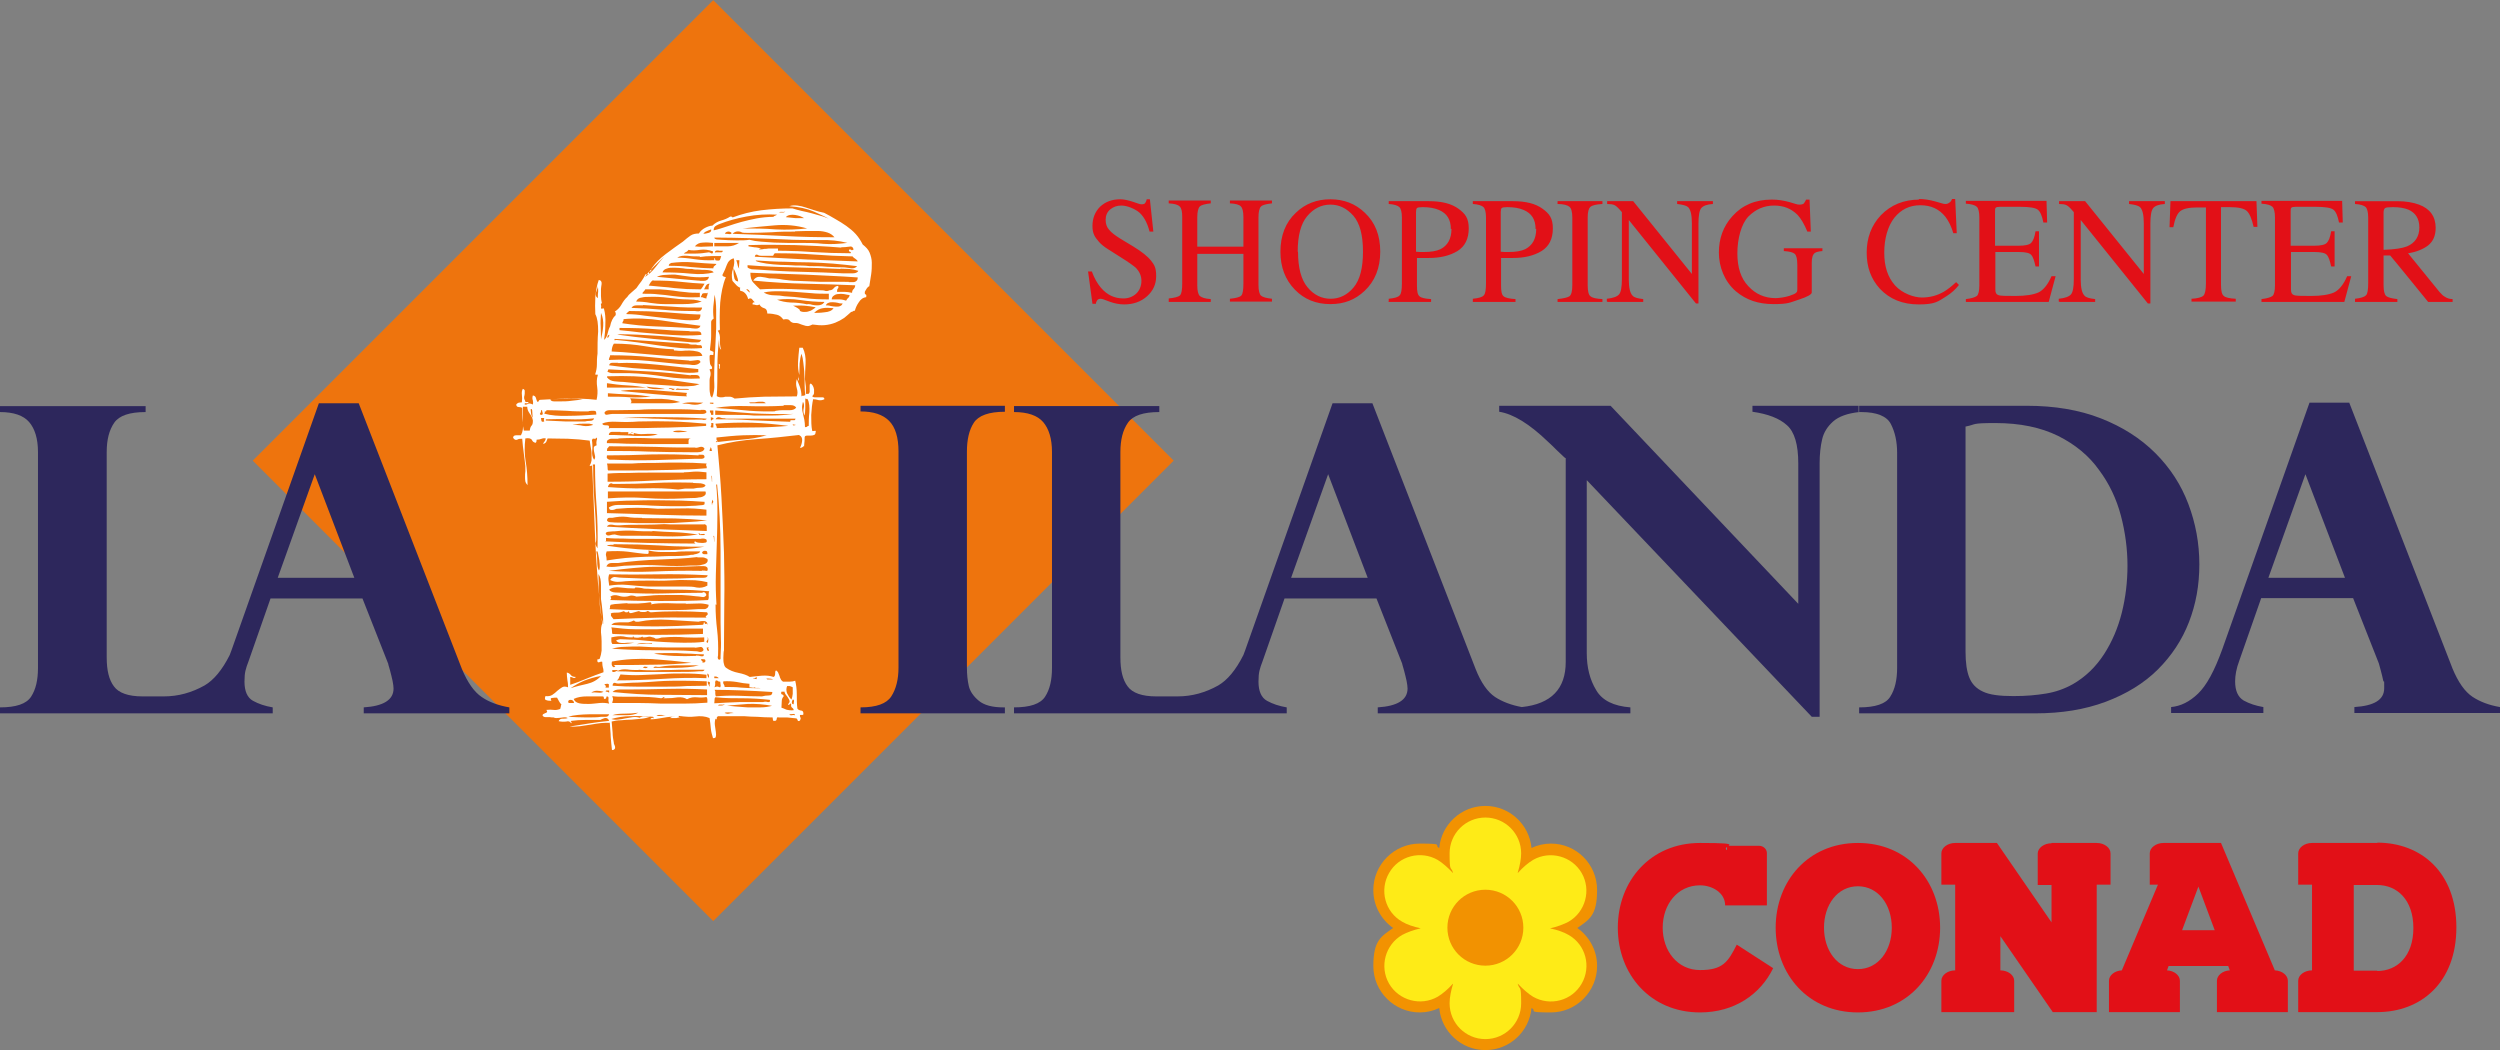 <?xml version="1.0" encoding="UTF-8"?>
<svg xmlns="http://www.w3.org/2000/svg" version="1.1" viewBox="0 0 796.6 334.6">
  <rect x="0" y="0" width="796.6" height="334.6" fill="#808080" stroke="none"/>
  <defs>
    <style>
      .cls-1 {
        fill: #ee740d;
      }

      .cls-2 {
        fill: #f29201;
      }

      .cls-3 {
        fill: #fff;
      }

      .cls-4 {
        fill: none;
      }

      .cls-5 {
        fill: #e21017;
      }

      .cls-6 {
        fill: #2d275c;
      }

      .cls-7 {
        fill: #feeb17;
      }
    </style>
  </defs>
  <!-- Generator: Adobe Illustrator 28.6.0, SVG Export Plug-In . SVG Version: 1.2.0 Build 709)  -->
  <g>
    <g id="Livello_1">
      <path class="cls-5" d="M750.4,96.2h13.5v-.9c-1.8-.2-3-.5-3.6-1-.5-.5-.8-1.6-.8-3.4v-9.5h2.1c0-.1,12.1,14.8,12.1,14.8h7.8v-.9c-1,0-1.8-.3-2.4-.7-.6-.3-1.2-.9-1.8-1.6l-10-12.3c2.7-.4,4.8-1.3,6.4-2.5,1.6-1.3,2.4-3.1,2.4-5.6,0-3.6-1.8-6.1-5.3-7.4-1.9-.7-4.2-1.1-7-1.1h-13.4v.9c1.8.1,2.9.5,3.4,1s.8,1.6.8,3.3v21c0,2-.2,3.3-.7,3.8s-1.6.9-3.5,1.1v.9h0ZM759.5,79.6v-11.9c0-.7.2-1.2.5-1.4s1.1-.3,2.5-.3c2,0,3.7.3,4.9.8,2.3,1,3.5,2.9,3.5,5.7s-1.3,4.9-3.9,6c-1.5.6-4,1-7.5,1.1M720.8,96.2h26.2l2.2-8.2h-1.3c-1.2,2.8-2.7,4.5-4.2,5.2-1.6.7-4,1.1-7.3,1.1s-4.9,0-5.5-.3c-.6-.2-.9-.7-.9-1.7v-12h7.5c2,0,3.4.3,3.9.9.6.6,1,1.9,1.4,3.7h1.1v-11.2h-1.1c-.3,1.9-.8,3.1-1.4,3.7-.6.6-1.9.9-4,.9h-7.5v-10.8c0-.6,0-1.1.2-1.3s.6-.3,1.3-.3h6.6c2.8,0,4.7.3,5.5.9.8.6,1.4,2,1.8,4.1h1.2l-.2-6.9h-25.7v.9c1.8.1,3,.5,3.5,1s.8,1.7.8,3.4v21.6c0,1.8-.3,3-.8,3.4s-1.7.8-3.5,1v.9h.2ZM691.3,72.4h1.2c.5-2.6,1.2-4.3,2.2-5.1s2.8-1.2,5.5-1.2h2.7v24.2c0,2.1-.3,3.4-.8,3.9s-1.8.9-3.8,1v.9h14.1v-.9c-2-.1-3.3-.4-3.8-.9-.6-.4-.9-1.6-.9-3.5v-24.8h2.7c2.8,0,4.6.4,5.5,1.2s1.6,2.5,2.2,5.1h1.2l-.3-8.2h-27.4l-.3,8.2h0ZM656.2,96.2h11.4v-.9c-1.8-.2-2.9-.5-3.4-1.1-.8-.8-1.2-2.5-1.2-5.2v-18.9l21.4,26.6h.8v-25.5c0-2.5.3-4.2.9-4.9.6-.7,1.8-1.2,3.7-1.3v-.9h-11.4v.9c1.8.2,2.9.5,3.5,1,.8.8,1.2,2.5,1.2,5.2v16.1l-18.7-23.2h-8.3v.9c1,0,1.7.1,2.2.3s1.1.7,1.8,1.5l.7.8v21.3c0,2.6-.3,4.2-.9,4.9-.6.7-1.9,1.2-3.9,1.4v.9h.2ZM626.6,96.2h26.2l2.2-8.2h-1.3c-1.2,2.8-2.7,4.5-4.2,5.2-1.6.7-4,1.1-7.3,1.1s-4.9,0-5.5-.3c-.6-.2-.9-.7-.9-1.7v-12h7.5c2.1,0,3.4.3,3.9.9.6.6,1,1.9,1.4,3.7h1.1v-11.2h-1.1c-.3,1.9-.8,3.1-1.4,3.7-.6.6-1.9.9-4,.9h-7.5v-10.8c0-.6,0-1.1.2-1.3s.6-.3,1.3-.3h6.6c2.8,0,4.7.3,5.5.9.8.6,1.4,2,1.8,4.1h1.2l-.2-6.9h-25.7v.9c1.8.1,3,.5,3.5,1s.8,1.7.8,3.4v21.6c0,1.8-.3,3-.8,3.4s-1.7.8-3.5,1v.9h.2ZM611.6,63.6c-5,0-9.1,1.7-12.3,5-3,3.2-4.5,7.2-4.5,11.9s1.4,8.4,4.2,11.5c3.1,3.3,7.2,5,12.4,5s6.1-.9,8.8-2.6c1.6-1,2.9-2.2,4-3.6l-.9-.9c-1.5,1.4-2.8,2.4-4,3.1-2.1,1.2-4.4,1.8-6.9,1.8s-6.3-1.3-8.6-3.9c-2.3-2.6-3.4-6-3.4-10.4s1.1-8.4,3.2-11.1c2.2-2.7,4.9-4,8.3-4s6,1.2,8,3.7c1,1.3,1.9,3.1,2.5,5.2h1.1l-.5-10.9h-1c-.2.5-.4.9-.9,1.2-.4.3-.8.4-1.3.4s-1.3-.3-3.1-.8-3.6-.8-5.4-.8M564.5,63.6c-5.2,0-9.4,1.8-12.5,5.3-2.9,3.2-4.3,7.1-4.3,11.6s1.8,9.2,5.4,12.3c3.3,2.8,7.2,4.1,12,4.1s5.2-.5,8-1.4,4.2-1.7,4.2-2.3v-9.5c0-1.6.3-2.6,1-3.1.4-.3,1.2-.5,2.4-.6v-.9h-12.3v.9c1.8.1,2.9.4,3.5.9.5.5.8,1.6.8,3.5v7.7c0,.5,0,.9-.4,1.2-.3.3-1,.6-2.2,1-.7.2-1.5.4-2.2.5-.8.1-1.5.2-2.1.2-3.5,0-6.4-1.3-8.7-3.8-2.4-2.5-3.5-6-3.5-10.5s1.2-9.3,3.5-11.7c2.4-2.4,5.1-3.5,8.2-3.5s5.5,1,7.5,3c1.1,1.2,2.1,2.9,3.1,5.3h1.1l-.4-10.2h-1.1c-.2.5-.5.9-.7,1.2-.3.3-.8.4-1.5.4s-1.3-.3-3.1-.8-3.7-.8-5.5-.8M512.2,96.2h11.4v-.9c-1.8-.2-2.9-.5-3.4-1.1-.8-.8-1.2-2.5-1.2-5.2v-18.9l21.4,26.6h.8v-25.5c0-2.5.3-4.2.9-4.9.6-.7,1.8-1.2,3.7-1.3v-.9h-11.4v.9c1.8.2,2.9.5,3.5,1,.8.8,1.2,2.5,1.2,5.2v16.1l-18.7-23.2h-8.3v.9c1,0,1.7.1,2.2.3s1.1.7,1.8,1.5l.7.8v21.3c0,2.6-.3,4.2-.9,4.9-.6.7-1.9,1.2-3.9,1.4v.9h.2ZM496.3,96.2h14.3v-.9c-2-.1-3.3-.4-3.8-.9-.6-.4-.9-1.6-.9-3.5v-21.6c0-1.8.3-2.9.9-3.4.6-.5,1.9-.8,3.8-.9v-.9h-14.3v.9c2,0,3.2.4,3.8.9s.9,1.7.9,3.4v21.6c0,1.9-.3,3-.9,3.5-.6.4-1.9.7-3.8.9v.9ZM469.3,96.2h13.6v-.9c-1.9-.1-3.2-.4-3.8-.9-.6-.5-.8-1.6-.8-3.4v-8.8h3.8c3.6,0,6.6-.7,9.1-2.2,2.4-1.5,3.6-3.9,3.6-7.2s-1.1-4.7-3.3-6.3-5.3-2.4-9.4-2.4h-12.8v.9c1.7.1,2.9.5,3.4,1s.8,1.6.8,3.3v21c0,2-.2,3.3-.7,3.8-.5.6-1.6.9-3.5,1.1v.9h0ZM489.5,72.9c0,3.2-1.2,5.3-3.5,6.5-1.3.6-3,.9-5.3.9s-.5,0-.8,0-.8,0-1.7-.1v-12.6c0-.7.1-1.1.3-1.3.2-.2.8-.3,1.8-.3,2.1,0,3.8.3,5.2.9,2.6,1.1,3.8,3.1,3.8,6.1M442.4,96.2h13.6v-.9c-1.9-.1-3.2-.4-3.7-.9-.6-.5-.8-1.6-.8-3.4v-8.8h3.8c3.6,0,6.6-.7,9.1-2.2,2.4-1.5,3.6-3.9,3.6-7.2s-1.1-4.7-3.3-6.3c-2.2-1.6-5.3-2.4-9.4-2.4h-12.8v.9c1.7.1,2.9.5,3.4,1s.8,1.6.8,3.3v21c0,2-.2,3.3-.7,3.8-.5.6-1.6.9-3.5,1.1v.9h-.1ZM462.5,72.9c0,3.2-1.2,5.3-3.5,6.5-1.3.6-3,.9-5.3.9s-.5,0-.8,0-.8,0-1.7-.1v-12.6c0-.7.1-1.1.3-1.3.2-.2.8-.3,1.8-.3,2.1,0,3.8.3,5.2.9,2.6,1.1,3.8,3.1,3.8,6.1M408,80.2c0,4.9,1.5,8.9,4.6,12.1,3,3.1,6.8,4.6,11.3,4.6s7.9-1.4,10.9-4.2c3.3-3.1,5-7.3,5-12.5s-1.6-9.3-4.9-12.4c-3-2.9-6.7-4.3-11-4.3s-8,1.4-11,4.3c-3.3,3.1-4.9,7.3-4.9,12.4M413.5,80.2c0-5.1,1-8.9,3-11.3,2-2.4,4.5-3.7,7.4-3.7s5.2,1.2,7.3,3.5c2.1,2.4,3.1,6.2,3.1,11.5s-1,9-3,11.4-4.5,3.6-7.3,3.6-5.4-1.2-7.4-3.7c-2-2.4-3-6.2-3-11.3M372.4,96.2h13.4v-.9c-1.8-.1-2.9-.5-3.5-1-.5-.5-.8-1.6-.8-3.4v-10h14.7v9.4c0,2.1-.2,3.4-.7,3.9s-1.7.8-3.6,1v.9h13.4v-.9c-1.8-.2-2.9-.5-3.5-1-.5-.5-.8-1.6-.8-3.4v-21.6c0-1.7.3-2.9.8-3.4s1.7-.8,3.5-1v-.9h-13.4v.9c1.8.1,3,.4,3.5,1,.5.5.8,1.6.8,3.4v9.4h-14.7v-9.4c0-1.7.3-2.9.8-3.4s1.7-.8,3.5-1v-.9h-13.4v.9c1.8.1,2.9.4,3.5,1s.8,1.6.8,3.4v21c0,2.1-.2,3.4-.7,3.9s-1.7.8-3.6,1v1.1ZM346.7,86.5l1.4,10.3h1.1c0-.4.2-.8.4-1.1.2-.3.6-.5,1.1-.5s1.2.3,2.8.9c1.6.6,3.2.9,4.7.9,3,0,5.4-.9,7.3-2.6,1.9-1.7,2.9-3.8,2.9-6.4s-.5-3.5-1.6-4.9-3-2.9-5.6-4.5l-4.3-2.6c-1.6-1-2.8-1.9-3.5-2.8-.8-.9-1.1-1.9-1.1-3.2s.5-2.5,1.5-3.3,2.1-1.2,3.5-1.2,3.4.6,5.2,1.8c1.7,1.2,3,3.4,3.8,6.5h1.2l-1.1-10.3h-1c-.1.5-.3.9-.5,1.2s-.6.4-1.2.4-1.1-.3-2.7-.8-2.9-.8-4-.8c-2.7,0-4.8.8-6.5,2.4-1.6,1.6-2.4,3.7-2.4,6.1s.7,3.5,2.1,5.1c.7.8,1.7,1.6,3,2.4l4.1,2.6c2.4,1.5,3.9,2.6,4.7,3.3,1.1,1.2,1.7,2.5,1.7,4.1s-.6,3.1-1.7,4.1-2.5,1.5-4,1.5c-2.9,0-5.2-1.1-7.2-3.4-1.1-1.3-2.1-3-2.9-5.2h-1.2Z"/>
      <rect class="cls-1" x="123.5" y="43" width="207.5" height="207.5" transform="translate(-37.2 203.7) rotate(-45)"/>
      <rect class="cls-4" width="796.4" height="334"/>
      <path class="cls-6" d="M112.9,184.1h-24.4l11.8-33,12.6,33ZM162.3,227.3v-1.9c-3.5-.6-6.5-1.7-8.8-3.3-2.4-1.6-4.5-4.6-6.3-8.9l-32.9-84.7h-12.7l-27.8,78.6c-.2.6-.4,1.1-.6,1.6-2.4,4.8-5.1,8-8,9.7-4.1,2.3-8.4,3.5-13,3.5h-6.8c-4.5,0-7.6-1.1-9.1-3.2-1.6-2.1-2.3-5.2-2.3-9.2v-65.5c0-3.9.8-7,2.4-9.3s4.9-3.4,10-3.4v-1.9H0v1.9c4.4,0,7.5,1.1,9.3,3.2,1.8,2.1,2.8,5.3,2.8,9.5v68.8c0,3.9-.7,6.9-2.2,9.2-1.5,2.3-4.8,3.4-9.9,3.4v1.9h86.9v-1.9c-2.4-.4-4.5-1.1-6.3-2.1s-2.7-3.1-2.7-6.1.4-4.1,1.3-6.5l7-20h29.3l8.2,20.8c0,.3.3,1,.6,2.2s.6,2.3.8,3.3.3,1.9.3,2.4c0,3.6-3.2,5.6-9.5,6v1.9h46.4,0Z"/>
      <path class="cls-6" d="M274.2,131.1v-1.8h46v1.9c-5.1,0-8.4,1.2-9.9,3.5s-2.2,5.4-2.2,9.2v68.8c0,2.2.2,4.1.6,5.9.4,1.7,1.5,3.3,3.2,4.7s4.3,2.1,7.8,2.1h.5v1.9h-46v-1.9c5.1,0,8.3-1.2,9.8-3.5s2.3-5.4,2.3-9.2v-68.8c0-4.5-1-7.8-3-9.8s-5-3-9.1-3"/>
      <path class="cls-6" d="M435.8,184.1h-24.4l11.8-33,12.6,33ZM592.2,131.2v-1.9h-33.8v1.9c4.9.7,8.6,2.1,11,4.3,2.4,2.1,3.6,6.2,3.6,12.1v44.8l-59.8-63.1h-35.5v1.9c4.5.7,9.7,3.9,15.6,9.6.8.7,1.6,1.5,2.5,2.4s1.6,1.5,2,1.9.8.8,1.1.9v64.9c0,8.6-4.6,13.4-14,14.4-3.3-.6-6.2-1.7-8.5-3.2-2.4-1.6-4.5-4.6-6.2-8.9l-32.9-84.7h-12.7l-27.8,78.6c-.2.6-.4,1.1-.6,1.6-2.4,4.8-5.1,8-8,9.7-4.1,2.3-8.4,3.5-13,3.5h-6.8c-4.5,0-7.6-1.1-9.1-3.2-1.6-2.1-2.3-5.2-2.3-9.2v-65.5c0-3.9.8-7,2.4-9.3s4.9-3.4,10-3.4v-1.9h-46.3v1.9c4.4,0,7.5,1.1,9.3,3.2,1.8,2.1,2.8,5.3,2.8,9.5v68.8c0,3.9-.7,6.9-2.2,9.2-1.5,2.3-4.8,3.4-9.9,3.4v1.9h86.9v-1.9c-2.4-.4-4.5-1.1-6.3-2.1s-2.7-3.1-2.7-6.1.4-4.1,1.3-6.5l7-20h29.3l8.2,20.8c0,.3.3,1,.6,2.2.3,1.2.6,2.3.8,3.3.2,1,.3,1.9.3,2.4,0,3.6-3.2,5.6-9.5,6v1.9h80.5v-1.9c-5.3-.4-9-2.2-10.9-5.5-2-3.3-3-7.2-3-11.8v-55.1l71.7,75.4h2.5v-80.8c0-2.9.3-5.5.8-7.6.5-2.2,1.7-4.1,3.5-5.7,1.8-1.6,4.6-2.6,8.3-3"/>
      <rect class="cls-4" width="796.4" height="334"/>
      <path class="cls-6" d="M592.4,129.3h53.5c8.7,0,16.6,1.3,23.5,4s12.7,6.4,17.4,11.1,8.2,10.1,10.5,16.2,3.5,12.5,3.5,19.2-1.1,12.7-3.3,18.4c-2.2,5.7-5.5,10.7-9.9,15.1s-10,7.8-16.6,10.3c-6.7,2.5-14.1,3.7-22.5,3.7h-56.1v-1.9c5.1,0,8.5-1.1,9.9-3.4,1.5-2.3,2.2-5.4,2.2-9.2v-68.5c0-3.6-.7-6.7-2-9.2s-4.5-3.8-9.4-3.8h-.7v-1.9h0ZM626.3,135.9v71.8c0,3.5.4,6.2,1.2,8.2s2.2,3.5,4.4,4.5c2.1,1,5.3,1.4,9.6,1.4s7.3-.3,10.4-.8c3.1-.5,5.9-1.5,8.6-3,4-2.3,7.3-5.5,9.9-9.5,2.6-4,4.5-8.5,5.7-13.3s1.8-9.8,1.8-15-.7-10.6-2.1-15.9c-1.4-5.3-3.7-10.2-7-14.6-3.2-4.5-7.6-8.1-13-10.8-5.5-2.7-12.1-4.1-20-4.1s-5.9.4-9.4,1.1"/>
      <path class="cls-6" d="M748.6,128.4l32.9,84.7c1.8,4.3,3.9,7.3,6.3,8.9,2.4,1.6,5.3,2.7,8.8,3.3v1.9h-46.4v-1.9c6.3-.4,9.5-2.3,9.5-6s0-1.4-.3-2.4c-.2-1-.5-2.2-.8-3.3-.3-1.2-.5-1.9-.6-2.2l-8.2-20.8h-29.3l-7,20c-.9,2.4-1.3,4.6-1.3,6.5,0,3,.9,5,2.7,6.1,1.8,1,3.9,1.7,6.3,2.1v1.9h-29.4v-1.9c3.1-.3,5.9-1.7,8.6-4.3,2.7-2.6,5.2-7.2,7.7-14.1l27.8-78.6h12.7ZM722.8,184.1h24.4l-12.6-33-11.8,33h0Z"/>
      <path class="cls-3" d="M264.9,95.4h2.5c.9,0,1.6.2,2.2.4.2-.3.4-.7.7-.9.3-.3.4-.6.4-.9-.5,0-1.2-.2-1.8-.3-.7-.1-1.3-.1-1.8,0-.6,0-1,.2-1.4.5-.4.2-.7.7-.7,1.3M263,97.3c.5,0,1.1,0,1.7.2.6.1,1.1.2,1.7.2s1,0,1.3-.2c.4-.1.6-.4.8-.8-.5,0-1,0-1.5-.2-.5-.1-1.1-.2-1.6-.2s-1,0-1.4.2c-.4.1-.7.4-.9.9M259.4,99.7c.9,0,2,0,3.4-.2,1.3-.1,2.3-.5,2.8-1.3-1.3-.1-2.4-.2-3.4,0-.9.1-1.9.6-2.8,1.5M256.2,140.1c.1.2.2.5.1,1,0,.4-.1.8-.1,1.2-.3-.1-.4-.4-.3-.9.2-.5.3-.9.3-1.2M255.8,128.2c-.2.8-.3,1.5-.2,2.1,0,.6.2,1.2.3,1.7.1.6.3,1.2.4,1.8.1.7.2,1.4.2,2.3.3,0,.6,0,.7-.2.1-.1.3-.2.5-.2,0-1.2,0-2.7.2-4.3.1-1.6,0-3.1-.6-4.4,0,.2,0,.3-.2.2-.1-.1-.3-.2-.5-.2v3c0,1.1-.1,1.9-.3,2.4-.3-.8-.4-1.5-.2-2.3.2-.8.1-1.5-.2-2M254.3,121.3v-1.7c0,.3,0,.7.2,1,.1.3,0,.6-.2.7M253.6,135.4c-.8-.2-1.1-.2-1,0s.4.2,1,0M254.8,99c.4.3.9.4,1.4.4s1,0,1.5-.2c.5-.1.9-.3,1.3-.6.4-.2.7-.5.9-.7-1.1-.2-2.3-.4-3.6-.5-1.3-.1-2.5,0-3.6,0,.5.2,1,.5,1.5.8.4.3.7.5.7.7M252.9,224.3c0-.1,0-.4.1-.8,0-.4,0-.6-.4-.6-.2.3-.3.7-.3,1s.2.5.6.5M253.3,227.9c0-.3-.2-.5-.5-.4-.3,0-.8.1-1.3.1.2.3.5.4.8.3s.7-.1,1,0M252.2,222.9c.2-.5.3-1.1.4-1.8v-2.1c-.3-.2-.7-.3-1-.4h-.8c-.3.8-.3,1.5,0,2.3.4.8.8,1.5,1.4,2M250.4,69.2c.9.1,1.9.2,3,.3h2.8c-.3-.2-.7-.4-1.2-.6-.5-.2-1.1-.3-1.6-.4-.6-.1-1.1-.1-1.7,0-.5.1-1,.3-1.3.7M250,220.4h-1c-.2.5-.1.8.2.9.3,0,.5.2.5.6-.3.3-.6.8-.6,1.5s-.1,1.4-.1,2.1c.3.1.9.3,1.5.6.7.2,1.5.3,2.4.2,0-.3-.2-.6-.5-.8-.3-.2-.4-.5-.3-1.1-.1-.3-.3-.3-.5,0s-.4.3-.5,0c.3-.3.5-.6.5-.9s-.2-.7-.4-1c-.2-.3-.4-.7-.7-1-.3-.3-.4-.7-.5-.9M250.4,67.3c-.3.2-.8.3-1.2.2-.5,0-.8,0-.9.2h1.2c.3,0,.6-.1.9-.5M257.2,96.9c.5,0,1,0,1.5.2.5.1,1,.2,1.5.2s.9,0,1.4-.2c.4-.1.8-.4,1.1-.9-2.5,0-5.1-.2-7.7-.6-2.6-.4-5.1-.4-7.4-.1,1.2.5,2.7.8,4.4.9,1.7,0,3.5.2,5.3.6M244.2,216.1c0,.3.3.5.8.4h1.3c-.2-.2-.9-.3-2.2-.3M243.5,93.3c1.1.6,2.2.8,3.3.8s2.1.1,3.2.3c2,.1,4.2.3,6.5.6s4.9.4,7.6.4v-1.8c-2,0-3.9,0-5.7-.2-1.8-.1-3.5-.3-5.2-.4-1.7-.1-3.3-.2-4.9-.2s-3.2,0-4.9.4M241.3,83.2c0,.3-.1.4-.4.3-.1,0-.2-.2-.3-.3,1.1.3,2.3.6,3.7.8,1.4.2,2.8.3,4.4.4,1.6,0,3.1.1,4.7.2,1.6,0,3.1,0,4.5.2,1.8,0,3.7,0,5.6.2,2,.1,3.8.2,5.6.2.8.1,1.5.2,2.3.3.8,0,1.3-.2,1.7-.7-2.6-.3-5.1-.6-7.6-.8-2.4-.2-4.9-.3-7.5-.4-2.5,0-5.2-.1-8-.2-2.8,0-5.8-.2-9-.4h-.2c0,.1.1.2.3.3h.3-.1ZM271.7,81.7c-4.5-.1-8.6-.3-12.4-.6s-8-.4-12.4-.4c-.2.1-.3.3-.4.5,0,.2-.2.3-.3.3h-3.6c-.3,0-.8,0-1.2-.3-.5-.2-.8,0-.9.6,5.8.3,11.5.6,16.9.9,5.4.2,10.7.4,15.9.6-.1-.3-.4-.6-.7-.8-.3-.2-.6-.4-.8-.6M239.9,216.4c.3-.1.6-.2.7-.1,0,0,.3.1.5.1v-.7c-.2.2-.4.3-.7.4-.3,0-.4.2-.4.3M242.1,92.2c3.1-.2,6.3-.2,9.8-.1,3.4.1,6.7.3,9.8.4.3,0,.8,0,1.3.2.5.1.9,0,1.3-.2.6,0,1-.2,1.4-.7s.9-.7,1.4-.7c.1.3.1.6-.1.8s-.3.5-.3,1.1h2.5c.6,0,1.3.1,2.3.3,0-.5.2-1,.5-1.2.3-.3.5-.7.5-1.2-5.4-.2-10.7-.4-15.8-.5-5.1-.1-10.7-.4-16.7-1,.6-.9,1.3-1.3,2.4-1.2,1,.1,1.9.3,2.7.5,1.4,0,2.9.1,4.4.4,1.5.2,3,.4,4.7.4,2.5.1,5,.2,7.4.3h7.4c2.6,0,1,0,1.5.1h1.4c.4,0,.8-.2,1-.4.3-.2.4-.6.4-1.1-3-.2-5.8-.4-8.5-.5s-5.5-.3-8.2-.4c-2.8-.1-5.6-.2-8.4-.3-2.9,0-5.9-.2-9.1-.3,0,1.4.3,2.5,1,3.2s1.4,1.5,2.2,2.2M239.2,128.2c-.3,0-.5.1-.5.2,0,0,.2,0,.4.1h4.9c-.2-.3-.5-.4-.9-.5h-1.2c-.4,0-.9.1-1.4.2h-1.2M268.1,78.9c-2.6-.2-5.1-.4-7.5-.5s-4.8-.2-7.2-.3c-2.4,0-4.8-.1-7.2-.1s-5,0-7.7.1v.4c.6.1,1.2.2,1.9.3.7,0,1.4.2,2.2.4-.5,0-.7.1-.7.3.7,0,1.3-.1,1.7-.2.4,0,.9,0,1.2-.1h3.1v.7c1.4,0,3,0,4.9.1,1.9,0,3.8.2,5.9.3s4.2.2,6.3.3c2.1,0,4.1.1,6,.1.2-.2.2-.4-.2-.5-.3-.1-.4-.3-.2-.7.3,0,.6,0,.7.2.1.1.4,0,.7-.2-.2-.8-.7-1.1-1.4-.9-.8.1-1.6.2-2.6.2M267.8,85.7c-4.7-.2-9.6-.4-14.5-.5-5-.1-10-.3-15.1-.7v.7c.3.3.8.5,1.3.6.5,0,1.2.1,1.9.1,4.2.3,8.7.6,13.6.7,4.9.1,9.5.3,13.8.5h2.8c.9,0,1.6-.2,1.9-.8-1-.3-1.9-.5-2.9-.6-1,0-1.9-.1-2.8-.1M238.9,93.3c0-.3-.1-.7-.4-.9-.3-.3-.5-.3-.7-.1.2.1.4.3.6.5s.4.4.6.5M236.7,72.8c3.4,0,6.9,0,10.5.3,3.6.2,6.9,0,10-.3-3.4-1-6.9-1.3-10.3-1s-6.8.6-10.3,1M235.6,85.7c-.1-.3-.2-.7-.1-1.1,0-.4.1-1,.1-1.7h-1c.1.3.3.8.4,1.4.1.6.3,1.1.7,1.4M235.2,89.7c0-.5-.2-1.2-.5-2s-.6-1.6-1-2.3c0,1,0,1.9.2,2.8.1.9.5,1.4,1.3,1.5M253.3,73.8c-2.4,0-4.8,0-7.3.2-2.5.1-5,.2-7.5.2s-1.8-.1-2.7-.4c-.9-.2-1.7,0-2.4.7,5.6.2,11.2.4,16.6.7s10.7.4,15.9.4c-.6-.7-1.3-1.2-2.2-1.5-.9-.3-2-.5-3.1-.5h-3.6c-1.2,0-2.4.1-3.6.1M233.8,227.2c-.3-.1-.9-.2-1.6-.2s-1.2,0-1.3.2c.5.2,1,.3,1.3.2.3-.1.8-.2,1.6-.2M230.9,224.8c.9,0,2,.2,3.3.3,1.3.1,2.6.2,4,.3h4.1c1.4,0,2.6-.2,3.7-.5-2.7-.5-5.3-.7-7.7-.6-2.4.2-4.9.4-7.4.6M230.9,74.5c.5,0,1,0,1.5.1.4,0,.7,0,.7-.4-.3-.3-.8-.5-1.2-.4-.5.1-.8.3-.9.7M238.9,217.9c-1.4-.1-2.8-.3-4.2-.6-1.3-.2-2.7-.3-4.2-.2-.1.3-.1.7.1.9.2.3.3.6.3.9,2,0,3.7,0,5.2.2,1.5.1,3.2.2,5.2.2s.4-.1.4-.1h-.8c-.2,0-.3,0-.3-.2-.3.1-.6.2-.9.1-.2,0-.5-.1-.9-.1v-1.1h0ZM229.1,116c.3,0,.4.2.3.5s-.1.6,0,1c-.3,0-.4-.2-.3-.6,0-.4,0-.7-.1-.8M228.8,224.8h1.1c.4,0,.7-.1,1.1-.5-.3.2-.8.3-1.2.2-.5,0-.8,0-.9.2M228.3,139.4v.6c0,.2.1.4.5.6-.2.1-.4.1-.5,0s-.2,0-.2.3c2.7-.3,5.4-.6,8.1-.8,2.7-.2,5.4-.6,8.1-1.4-2.3-.1-4.9-.1-7.5,0-2.7.1-5.5.4-8.4.7M228,135c0,.2,0,.4.2.6.1.2.2.5.2.8,4-.1,8-.2,11.9-.2s7.6-.2,10.9-.5c-4-.5-7.8-.9-11.6-1-3.7-.1-7.6,0-11.6.3M231.2,133.3c-.6,0-1.1,0-1.8-.3-.6-.2-1.1,0-1.4.6,3.6,0,7.4,0,11.2.3,3.9.2,8,.3,12.6.5,0-.3,0-.4.2-.5h1.1c.2,0,.3-.2.4-.5h-22.4,0ZM228,132.2h6.3c2,0,3.9,0,5.9.2h6c2.1,0,4.3-.2,6.6-.5-4.7.1-9.2,0-13.3-.2-4.1-.3-8-.6-11.6-.9v1.4h.1ZM249.7,129.3c-4,.2-7.8.2-11.5.1-3.7-.1-7.1,0-10.2.6,3.1.2,6,.4,8.8.7s5.5.4,8.2.4,1.5,0,2.2-.2c.7-.1,1.4-.2,2.2-.2h2.3c.8,0,1.5-.2,2-.8-.3-.5-.9-.8-1.7-.8h-2.3M228,192.6c0,2.9.2,5.6.5,8.1s.4,5.2.3,8.1c0,.2-.1.4-.1.6,0,.4.1.7.4.8.3,0,.5-.1.5-.4v-.7c.1-2,.2-3.8.1-5.6,0-1.7-.1-3.5-.1-5.2v-22.7c0-7.4-.4-14.5-1.1-21.2h-.3c.3,2.8.4,5.8.4,9s-.1,6.4-.2,9.7c-.1,3.3-.2,6.6-.3,9.9s0,6.5.2,9.7M228.3,222.2c-.3-.1-.6,0-.6.6s-.1.9-.1,1.3c2.9-.2,5.7-.3,8.3-.4h7.3c.3-.1.8-.2,1.4,0,.6.1.9-.1.7-.7-2.8-.3-5.6-.5-8.5-.5s-5.8,0-8.5-.3M228,221.9c2.2-.2,4.6-.3,7.3-.2,2.6.1,5.1.2,7.5.2.7-.2,1.4-.3,2.2-.3s1.1-.4,1.1-1.1c-3.3-.2-6.5-.4-9.5-.5-3.1-.1-6-.2-8.9-.2.2.3.3.7.2.9,0,.3,0,.7.2,1.2M227.6,219c.6-.2.9-.3,1.2-.2.2.1.5.2.7.2.1-.2.2-.5.1-.8,0-.3-.1-.7-.1-1-.3,0-.6,0-.7-.2-.1-.1-.4-.2-.7-.2-.2.3-.3.7-.2.9,0,.3,0,.7-.2,1.2M227.6,215.7v.4h1.4c-.1-.2-.4-.4-.7-.5s-.6,0-.8,0M227.6,80.7c0-.2.3-.3.6-.3h1.7c.2,0,.4-.2.4-.5h-.7c-.3,0-.5,0-.8-.1-.3,0-.5,0-.7.1s-.3.3-.3.7M227.6,78.5h4.2c1.4,0,2.6-.4,3.7-1.1h-7.9v1.1h0ZM252.6,76.4c-4.5-.2-8.9-.4-13.2-.5-4.3-.1-8-.2-11.4-.2h-.4c0,.3.3.5.8.6.5,0,1,.1,1.3.1,1.7.1,3.3.2,5,.2s3,0,4.1-.2c1.1.3,2.3.5,3.7.6,1.4.1,2.8.2,4.2.3,1.4,0,2.9.1,4.2.1h3.7c2.7,0,5.3,0,7.8.3,2.5.2,5.1,0,7.6-.3-2.7-.7-5.5-1-8.6-.9-3,0-6.1,0-9.1-.1M227.6,172.5v-1.1c0-.6-.1-.8-.3-.6.1.1.2.5.2,1.1s0,.8.2.6M229.5,71.3c-.3.1-.8.3-1.3.6-.6.3-.8.8-.8,1.5,1.4-.3,2.9-.8,4.4-1.3s3-1,4.5-1.4,3.2-.8,4.8-1.1c1.7-.3,3.5-.5,5.3-.5.2-.2.4-.3.6-.4.2,0,.4-.2.6-.3-3.3-.2-6.6,0-9.8.6-3.2.6-6,1.4-8.3,2.3M226.9,161c0-.3,0-.6.3-.9.2-.2,0-.5-.3-.9,0,.3,0,.7-.1,1,0,.3,0,.6.1.7M226.9,153.8v-1.2c0-.3,0-.6-.1-.8,0-.2-.1-.2-.2-.2.1.3.2.8.2,1.2s0,.8.2.9M226.6,134c.1,0,.2,0,.3-.2,0-.1.2-.2.4-.2.1-.3,0-.5-.2-.5s-.4,0-.6-.3v1.1h.1ZM226.6,136.2h.7v-1.4h-.7c.1.3.1.6,0,.8-.2.2-.2.4,0,.6M226.6,132.2h.7v-1.4h-1.1c0,.3,0,.6.2.7.1.1.2.4.2.7M226.2,128.6c.2,0,.5,0,.8.1.3,0,.4,0,.3-.4h-1.1v.3h0ZM227.3,101.6c-.5.3-.7.7-.7,1v4.5c0,1.2-.2,2.7-.4,4.5.3.1.7.3.9.4.3.1.3.3.2.7.1.3,0,.5-.5.4-.4-.1-.7,0-.7.4,0,.8,0,1.4.1,2,0,.6.3,1,.6,1.3.2.5.1.8-.2.8s-.5,0-.5.2c.3.6.4,1.1.3,1.8-.2.7-.3,1.1-.3,1.5v3c0,.5.1,1.1.2,1.5,0,.5.3.9.6,1.1.6-1.4.8-2.9.7-4.4s0-3,0-4.7.2-4.3.3-6.5.2-4.4.3-6.4v-5.9c0-1.9-.2-3.5-.5-4.9-.1,1.3-.3,2.5-.4,3.7-.1,1.2-.1,2.5.1,3.9M226.2,143.7h.3c.3,0,.4-.1.4-.3-.1,0-.2-.1-.2-.4s-.2-.4-.5-.4c.2.1.2.3,0,.6-.2.3-.2.4,0,.4M226.2,218.6c-.1-.1-.2-.4,0-.8.1-.4-.1-.6-.7-.6,0,.2,0,.5.3,1,.2.5.3.6.5.4M225.9,216.1v-.8c0-.3-.2-.5-.4-.7-.1.1-.2.4,0,.8.1.4.3.6.5.6M225.4,204.9c.2-.1.3-.5.3-1s-.1-.8-.3-.8c.2.3.2.7-.1,1s-.2.6.1.7M225.9,207.5c0-.3,0-.6-.2-.7-.1-.1,0-.3.2-.5h-.7c0,.2,0,.4.1.7,0,.3.3.4.6.4M224.4,92.2h1.4v-.8c0-.3.1-.7.3-1-.6,0-.9.2-1.2.7-.2.4-.4.8-.6,1.2M224,74.5c.6,0,1.1-.1,1.8-.3s.9-.6.8-1.1c-.6.2-1.1.4-1.5.6-.5.2-.8.5-1,.8M223.7,176.1c.1.3.4.5.7.5h1c0-.3,0-.6-.1-.8-.1-.2-.3-.3-.6-.3s-.5,0-.7.2c-.2.1-.3.3-.3.5M223.7,211.1h.7c.1,0,.2-.2.4-.4,0-.3-.1-.6-.3-.6s-.6-.1-1.1-.1c0,.3.1.5.3.6.2,0,.2.2.1.6M223.7,93.7c0,.1,0,.3-.2.5-.1.2-.2.4-.2.5.3,0,.7,0,.9.2.3.1.6.2.9.2,0-.3,0-.6.2-.8,0-.2.2-.5.2-1.1-.1.2-.4.3-.7.2-.3,0-.7,0-1,.2M223.3,170.3c-.1,0-.2,0-.3-.2,0-.1-.2-.2-.4-.2,0,.3.2.6.6.6h1c.3,0,.4-.2.4-.3s-.5-.1-1.3,0M221.5,78.5c.9.1,1.8.2,2.7.1.9,0,1.9-.1,3-.1v-1.1c-1-.1-2-.2-3.2-.1-1.2,0-2,.5-2.6,1.2M219.4,79.6c-.2.3-.5.6-.8.7-.3.1-.5.3-.7.5h3.8c1.4,0,2.8-.2,4.1-.4.1,0,.4,0,.8.3.4.2.6,0,.6-.6-1.4-.5-2.8-.7-4.1-.5s-2.6.3-3.8,0M217.2,128.6c.9,0,2,0,3.3.3,1.3.2,2.5,0,3.6-.6-1.1,0-2.2,0-3.3-.1-1.1,0-2.3,0-3.5.4M223,81.7c-1.3,0-2.6,0-3.9-.2-1.3-.1-2.4,0-3.3.6,1.8,0,3.7.2,5.6.5,2,.3,4,.4,6.2.3v-.7c.2.1.3.3.3.5s.1.3.5.3c.6.1.9,0,1-.2.1-.3.3-.7.4-1.2h-3.1c-1.2,0-2.4.1-3.7.3M219.4,124.2c.3-.1.2-.2-.5-.3h-2.1c-.7,0-.4,0-.7-.1-.3,0-.6,0-.8.4h4.1ZM214.3,137.6c1.1.1,1.9.2,2.5.1.6,0,1.3-.1,2.2-.1-.5-.2-1.3-.3-2.3-.4-1,0-1.8,0-2.3.4M213.2,123.9c.3,0,.7,0,1,.3.3.2.6,0,.8-.3-.2,0-.6,0-1.1-.2-.5-.1-.8,0-.8.2M213.9,83.6c0,.1-.1.3-.4.4-.2.1-.4.3-.4.7,2.4,0,4.8.1,7.1.4,2.3.2,4.7.4,7.1.4,0-.3.1-.6.4-.8.3-.2.5-.4.6-.6-2.5-.1-5-.3-7.5-.5-2.4-.2-4.8-.1-7,.2M220.4,85.7c-.8,0-1.7,0-2.7-.2-1-.1-2-.2-2.9-.2s-1.7,0-2.4.3c-.7.2-1.1.6-1.3,1.2,3.1,0,6.1.1,9,.4,2.9.3,5.3.1,7.3-.4-.2-.3-.5-.5-1-.6s-1.1-.2-1.7-.2-1.4,0-2.1-.1c-.8,0-1.4,0-2.1-.2M209.2,227.9c.1.2.6.3,1.3.2.7,0,1.3-.2,1.6-.2-.2,0-.7,0-1.3-.1-.7,0-1.2,0-1.5.1M215,87.5c-1.1,0-2.2,0-3.1.1-1,0-1.9.3-2.6.6,1.8.2,3.8.4,6.2.6,2.3.2,4.6.4,6.8.6.3,0,.6,0,.9.1h1.1c.4,0,.7-.1,1-.3s.5-.5.6-1c-2,.2-3.9.2-5.7,0s-3.5-.5-5.1-.7M221.8,208.9c.3,0,.9,0,1.5.2.7.1,1,0,1-.6-1.2,0-2.6-.1-4.1-.2-1.5,0-2.9-.1-4.4-.2h-4.1c-1.3,0-2.4,0-3.3.2,1.8.3,3.9.6,6.3.7,2.4.1,4.8.1,7,0M210,212.5c-.3,0-.7,0-1-.1-.3,0-.6,0-.8.4h7.2c1.3,0,2.6-.1,3.8-.2s2.4-.3,3.5-.6h-6.6c-1.8,0-3.8.1-6,.5M208.1,89.3c-.3.1-.6.4-.8.7s-.4.7-.6,1c1.5.1,2.9.3,4.3.4,1.3.1,2.6.2,3.9.4,1.3.1,2.6.2,3.9.3,1.3,0,2.8.1,4.5.1.2-.2.4-.5.6-.8.2-.3.4-.7.6-1-2.4-.1-5-.3-7.6-.6-2.7-.3-5.6-.4-8.7-.4M211.7,123.9c-.9-.2-1.8-.3-2.7-.4-.9,0-1.9-.2-3-.3.3.3.7.5,1.2.6s1,.2,1.6.2h2.9M205.6,88.2c1.2-.8,2.3-1.8,3.3-3.1s1.9-2.4,2.8-3.4c-1.1,1.1-2.2,2.2-3.3,3.2-1.1,1.1-2,2.1-2.8,3.2M204.9,212.8c.1,0,.4,0,.7.1.3,0,.6,0,.8-.4-.2,0-.5,0-.8-.1-.3,0-.5,0-.7.4M205.6,92.2c0,.1-.2.4-.6.8s-.4.6,0,.6c1.7,0,3.3,0,4.8.2,1.5.1,3,.3,4.4.5s2.9.3,4.3.4c1.4.1,2.9,0,4.5,0v-1.4c-1.6,0-3.1,0-4.4-.2-1.4-.1-2.8-.3-4.1-.5-1.4-.2-2.8-.3-4.2-.4h-4.6M202.7,205.3c.3,0,.8-.1,1.4-.1h3.1c.4,0,.6,0,.6-.3-.8.2-1.6.2-2.5.1s-1.8,0-2.5.3M218.9,95.4c-1.6,0-3.5-.2-5.8-.5s-4.5-.4-6.5-.3c-.6,0-1.3,0-2.1.2-.9.1-1.5.5-1.8,1.3,1.4,0,2.9.1,4.4.4,1.5.2,3,.4,4.6.4h6.1c2.1,0,4-.2,5.8-.8-.8-.3-1.6-.5-2.5-.6-.9,0-1.7-.1-2.2-.1M204.9,97.3h-2c-.8,0-1.3.2-1.7.8,3.4.1,6.7.3,9.9.6,3.1.3,6.3.4,9.7.4s.5,0,.8.1h.9c.3,0,.6-.1.8-.3s.4-.5.4-.9c-3.1,0-6.3,0-9.7-.3-3.4-.2-6.4-.3-9.1-.5M200.9,127.1c.4.7.4,1.2,0,1.4h12.4c1.3,0,2.4-.2,3.4-.4-2.5-.8-5.1-1.1-7.8-1-2.6.1-5.3,0-8.1-.2M200.6,99c-.2.2-.5.4-.8.7s-.3.4,0,.4c1.9,0,3.8.2,5.7.5,2,.2,3.9.5,5.9.7s3.9.4,5.7.6c1.9.2,3.6.2,5.4,0,.5-.3.7-.9.7-1.7-2.2,0-4.2-.2-6-.3s-3.5-.3-5.3-.4c-1.7-.1-3.5-.2-5.3-.3-1.8,0-3.9-.1-6.1-.1M198.7,101.6c0,.3,0,.6-.2.8-.1.2-.2.4-.2.6,3.4.5,6.9.9,10.5,1,3.5.1,7.1.3,10.8.5.2,0,.5,0,.8.1.3,0,.7.1,1.1.1s.8,0,1.1-.2c.3-.1.5-.4.6-.7-4.1-.5-8.3-1.1-12.4-1.7-4.1-.6-8.2-.8-12.2-.4M198,124.6c3.6.3,7.2.7,10.6,1,3.4.3,6.9.6,10.3.7-.1-.1-.2-.3-.2-.4s0-.3.2-.7c-3.6-.3-7.3-.6-10.9-.9-3.6-.2-7-.2-10.1.2M219.7,105.5c-3.8-.1-7.4-.3-10.8-.6-3.4-.3-7.2-.4-11.1-.4h-.4v.7c2,.2,4.1.4,6.4.7,2.3.2,4.6.4,6.9.6,2.3.2,4.6.3,6.8.4,2.2,0,4.2,0,6-.2,0-.8-.4-1.1-1.2-1.1h-2.6ZM197.7,215c-.2.3-.4.7-.5,1s-.3.6-.7.8c5.1,0,10-.2,14.9-.5,4.8-.3,9.4-.4,13.7-.2v-1.1c-2.5-.3-4.9-.4-7.2-.4s-4.6,0-6.9.2c-2.3.1-4.5.2-6.7.3-2.2.1-4.4,0-6.7-.2M203.5,213.5c-1.3,0-2.5,0-3.7-.2-1.2-.1-2.2,0-3.2.6,1.7,0,3.7.1,5.8.2h13.8c2.3,0,4.5,0,6.5-.2h.9c.4,0,.7-.1.9-.5h-5.8c-1.8,0-3.5,0-5.2.1-1.7,0-3.3,0-4.9.1-1.6,0-3.3,0-5.1-.2M197,106.6h-.4c3.6.5,7.5,1,11.6,1.4s8.2.7,12.3,1.1h1.6c.7,0,1.1-.2,1.3-.8-4.5-.5-9.1-1-13.7-1.3-4.6-.3-8.8-.5-12.6-.5M221.8,109.8h-1.4c-.4,0-.7-.1-1.1-.3-3.6-.2-7.6-.5-11.8-.8s-8-.5-11.3-.7h-.4c0,.5.1.6.4.3,2.3.2,4.7.5,7,.8s4.6.7,6.9,1c2.3.3,4.5.6,6.8.8s4.5.2,6.8,0c0-.7-.2-1-.7-.9-.5,0-.8,0-1.2-.2M195.1,227.9h4.4c1.5,0,2.8-.2,3.9-.8-1.4.2-2.9.3-4.4.3s-2.8.1-3.9.5M195.1,224h8.2c2.5,0,5,.1,7.4.2h7.2c2.4,0,4.9-.1,7.5-.3v-1c0-.3-.1-.6-.3-.8-1,.2-2,.2-3,.1s-2.1,0-3.2.6c-.8-.5-1.7-.7-2.9-.6-1.2.2-2.5.3-3.9.3s-.4,0-.4-.2v-.2c-.1,0-.3,0-.5.2-.2.1-.4.2-.5.2-1.2-.2-2.5-.3-3.9-.4-1.4,0-2.8-.1-4.2-.1h-4c-1.3,0-2.5,0-3.5-.2.2.6.3,1,.2,1.2,0,.3-.2.6-.2.9M199.9,219.7h-2.5c-.9,0-1.7.2-2.2.8,5.1.5,10.2.9,15.3.9s10,.1,14.8.1v-1.8c-4-.2-8.1-.3-12.4-.2-4.3.1-8.6.2-12.9.2M209.6,217.1c-2.2.2-4.4.3-6.4.4-2.1,0-4.1.2-6.1.3-.2,0-.6,0-1.1-.2-.5-.1-.8.2-.8.9,2.6.2,5.3.3,8,.3h8.1c2.6,0,5.1,0,7.5-.2,2.4,0,4.5-.1,6.4-.1v-1.4c-2.9-.1-5.5-.2-7.8-.2s-4.9,0-7.8.2M221.5,206.3h-9.3c-2.9,0-5.7-.1-8.5-.3-1.4,0-3,0-4.6.1-1.6,0-3,.3-4.1.6,4.3.3,8.8.5,13.3.5s8.9,0,13.1.3c.3,0,.8,0,1.4.2.6.1,1.1,0,1.4-.6-.2-.8-.7-1.1-1.3-.9-.7.1-1.2.2-1.6.2M197,213.5h-1.9c-.1.6,0,.7.7.6.6-.2,1-.4,1.2-.6M195.1,210.7c-.1,0-.2.3-.2.8s.2.9.6,1.1c.1,0,.2,0,.3-.2,0-.1,0,0,0,.2.3-.2.3-.4,0-.5s-.3-.2,0-.2c4,0,8.2,0,12.5-.1,4.4,0,8.4-.3,12-.6-4.1-.5-8.3-.9-12.6-1.2-4.3-.2-8.5,0-12.7.8M211.7,203.1c-.6,0-1,0-1.4.2-.4.1-.7.2-1.1.2s-.4,0-.6-.2c-.2-.1-.4-.2-.6-.2-.5-.2-1-.3-1.4-.2-.4.1-.9.2-1.4.2s-.3,0-.4-.2c-.1-.1-.3,0-.7.2-.2,0-.5,0-.8.1-.3,0-.8,0-1.3-.1,0-.1-.1-.2-.2-.3-.1-.1-.2,0-.2.3-.8,0-1.7,0-2.9-.3-1.2-.2-2.5,0-3.9.3v1.2c0,.3.1.6.3.9h3.5c1.2,0,2.4-.2,3.5-.4h-1.5c-.6,0-1.1,0-1.7.1-.5,0-1.1,0-1.5-.1s-.8-.3-1.1-.7c.6-.3,1.2-.5,2-.4.8,0,1.6.1,2.3.1,2,0,3.9.2,5.8.4,1.9.2,3.8.3,5.7.4s3.9.2,5.9.2,4.2,0,6.4-.3v-1.4c-1.8.1-3.8.1-6,0-2.2-.2-4.5-.2-6.7,0M195.1,202c4.2.2,8.8.3,13.9.3s10.1-.1,15-.3v-1.7h-7.4c-2.4,0-4.7.1-7.1.2h-7.2c-2.4,0-4.9-.3-7.5-.6.1.3.2.7.2,1.1s0,.7.2,1.1M222.6,198.1c-3.3-.2-6.5-.4-9.7-.6s-6.3,0-9.4.6h-.8c-.3,0-.5-.2-.7-.4-.6.3-1.2.5-1.8.6h-2c-.7,0-1.3,0-1.9.1-.6,0-1.1.3-1.5.7,4.5.3,9.1.5,13.8.5s9.7-.2,15.1-.5c.3,0,.5-.1.5-.4s0-.4.3-.4c0,.3.1.4.2.5h.2s.1-.1.2-.1.1.1.3.4c0-.4,0-.7-.3-.9-.2-.2-.4-.3-.7-.3h-.8c-.3,0-.5.1-.7.1M219.7,111.7c-.9,0-1.7,0-2.4.1-.7,0-1.4,0-1.9-.1h-.4c-.2,0-.3-.1-.3-.4-3.2-.1-6.3-.5-9.3-1s-6.2-.8-9.8-.8c-.2.3-.4.7-.5,1.1-.1.4-.2.8-.2,1.4,2.4.1,4.8.3,7.1.5s4.7.4,7,.6c2.3.2,4.7.4,7.2.5,2.4,0,5,0,7.6-.2-.2-.8-.7-1.2-1.6-1.4-.9-.2-1.7-.3-2.4-.3M194.8,195.5c-.2.3-.2.7,0,.9.2.3.5.6.7.9,4.5-.2,9.3-.4,14.4-.5,5.1-.1,10.1,0,15.2,0-.2-.3-.3-.4-.2-.5.1,0,.2-.1.3-.2,0,0,.2-.2.3-.3.1-.1,0-.4-.2-.7-3.1-.2-6.3-.3-9.5-.3s-6,.1-8.2.3c-.3,0-.6,0-.7-.2-.1-.1-.4-.2-.7-.2-.1.2-.4.3-.7.3h-.9c-.3,0-.6,0-.8-.2-.2,0-.3-.1-.2-.1-.8.2-1.5.4-2.2.6s-1,0-1-.6c-.2.3-.5.5-.9.4-.4,0-.6-.2-.6-.4-.8.3-1.4.5-2.1.5s-1.4,0-2.3.2M218.6,192.3c-2,0-4,0-5.9-.1-1.9,0-3.7,0-5.4.4.2-.1.3-.2.3-.3s-.1-.2-.3-.4c-1.1.2-2.4.3-3.9.4h-3.4s0-.1-.2-.1h-.1c-1.1.1-2,.1-2.7.2-.7,0-1.5.1-2.4.3-.2.3-.3.6-.2.7,0,.1,0,.4-.2.7,2.5.1,4.9.2,7.2.3h13.5c2.3,0,4.9-.1,7.5-.3h2.1c.3,0,.6-.2.9-.4.2-.2.4-.5.4-1-1.1-.3-2.3-.5-3.5-.4-1.2,0-2.5.1-3.7.1M206.4,187.6c-.6,0-1.2,0-1.8-.2-.7-.1-1.3-.2-1.8-.2s-.4,0-.5.2c0,0-.1.1-.2.1-1.4,0-2.9-.1-4.4-.3-1.5-.2-2.7,0-3.6.7.3.5,1.1.9,2.1.9s2.1.1,3.2.1c3.9.2,7.7.3,11.7.2,3.9-.1,7.6-.2,11.1-.2s1.1,0,1.7-.2c.6-.1,1,.2,1.2.9-.3.5-.8.8-1.5.6-.7-.1-1.3-.2-1.8-.2-1.4-.2-2.9-.3-4.5-.4h-5.1c-1.7,0-3.5,0-5.1.2-1.7.1-3.1.2-4.3.3-.8-.3-1.4-.4-2-.3-.6.2-1,.3-1.3.3-.8.1-1.6,0-2.5-.3s-1.8-.2-2.5.3c.2.3.3.6.2.7s-.2.2-.2.4c5.1.2,10.4.3,15.8.3s10.5,0,15.3-.3c.2-.3.3-.8.2-1.4,0-.6,0-1.1.2-1.4-3.5-.3-6.9-.5-10.1-.5s-6.3,0-9.4-.3M223.7,181.8c.6,0,1,0,1.3.1.3,0,.5,0,.5-.4s0-.6-.3-.8c-.2-.2-.5-.3-.9-.3h-1.8c-2.7.1-5.1.2-7.4.2h-6.6c-2.2,0-4.4.2-6.7.4-2.3.2-4.9.5-7.8.9,4.7.3,9.5.4,14.4.2,4.8-.2,9.9-.3,15.2-.2M197.7,137.6h-2.4c-.4,0-.6,0-.9.2-.2.1-.4.4-.4.8,1.2,0,2.6,0,4,.1,1.4,0,2.8.1,4.2.2h4c1.3,0,2.4-.2,3.4-.5-1.4-.2-2.9-.2-4.3-.1-1.4.1-2.7,0-4-.6-.2.3-.1.4.2.2s.5,0,.5.5c-.3,0-.7,0-.9-.2-.3-.1-.6,0-.9.2v-.7h-2.5ZM197,115.6h-1.8c-.6,0-1,.2-1.1.8,2.2.3,4.7.6,7.6.9,2.9.2,5.7.4,8.6.6,2.2.2,4.3.4,6.4.7,2.1.2,4,.3,5.8,0v-1c-2.1-.2-4.2-.4-6.4-.7-2.2-.2-4.4-.5-6.7-.7-2.2-.2-4.4-.4-6.6-.5-2.1-.1-4.1-.1-6,0M219.7,114.9c-4.3-.3-8.5-.7-12.4-1.1-3.9-.4-8.2-.6-12.9-.6,0,.1,0,.4-.2.7-.1.3-.2.6-.2.8,4.3-.2,8.5-.1,12.6.3,4.1.4,7.7.8,10.8,1.1,1,0,2,0,3.2.2,1.2.1,2-.2,2.6-.9-.1-.6-.6-.8-1.5-.6-.9.1-1.6.2-2.1.2M194.1,183c-.2.6-.3,1.2-.2,2s.2,1.3.2,1.6c2-.3,4-.4,6-.2,2,.2,4.2.4,6.5.5h12c1.1,0,2.2,0,3.4.3,1.2.2,2.3,0,3.4-.6v-1.1c-1.2-.3-2.5-.5-3.9-.6-1.4,0-3-.1-4.7-.1-3.3.2-6.3.3-9.1.2-2.8,0-5.5,0-8.3.2-.9.1-1.8.2-2.6.2s-1.7-.2-2.4-.6c.5-.8,1.2-1.1,1.9-.9.7.1,1.4.2,2.2.2,3.8.2,7.8.3,12,.3s8.2-.1,11.8-.3h1.9c.7,0,1.2-.2,1.3-.8-5.6-.3-10.9-.4-16-.3s-10.2.1-15.3,0M193.7,156.6v2.2c4-.3,8-.4,12.1-.1s8.1.3,12.1.1c.6,0,1.4-.1,2.3-.1s1.7,0,2.5-.2c.8,0,1.4-.3,1.8-.6.4-.3.5-.7.3-1.3h-31M220.8,153.8c-4.3-.1-8.4-.1-12.3.1-3.9.2-7.7.3-11.5.3s-1.2,0-1.9-.2c-.7-.1-1.2.3-1.4,1.2,4,.3,7.9.5,11.7.4s7.4,0,10.7.4c.5-.1,1.2-.2,2.1-.3h2.7c.8-.2,1.6-.3,2.4-.3s1.4-.3,1.5-.8c-.3-.3-.9-.5-1.6-.6-.8,0-1.5-.1-2.3-.1M217.9,150.6h-11.5c-1.9,0-3.9,0-6,.1-2.1,0-4.3,0-6.8.2v2.6c5,0,10-.1,15-.4,5-.2,10.5-.4,16.5-.4v-2.2c-1.7-.2-3-.3-4.2-.2-1.1.1-2.1.2-3,.2M193.7,126.4c2.5,0,4.9,0,7.1.2,2.2.1,4.4,0,6.6-.2-2-.3-4.2-.6-6.7-.7-2.5-.1-4.8-.2-7-.4v1h0ZM193.7,107.7c0-.2.1-.3.4-.3-.2-.2-.2-.4,0-.5s.2-.2,0-.2-.4.1-.5.4c-.1.3,0,.5,0,.6M222.2,177.5c-1.8.2-3.7.4-5.8.5s-4.3.2-6.5.3c-2.2.1-4.4.2-6.6.4-2.2.2-4.3.4-6.4.7h-2c-.8,0-1.3.3-1.7,1.1,1.1.2,2.3.2,3.7,0,1.3-.2,2.6-.3,3.9-.3,3.3-.2,6.6-.2,9.9,0,3.3.2,6.4.2,9.3,0h2c.7,0,1.3-.1,1.9-.3.6-.1,1-.3,1.3-.6.3-.3.4-.7.2-1.2-.6-.3-1.1-.5-1.6-.5h-1.6M195.5,173.6h-.9c-.6,0-1,.1-1.2.3,2.3.3,4.9.7,7.6.9,2.7.3,5.5.4,8.2.5,2.8,0,5.4,0,8-.2s5-.5,7.2-.9c-2.9,0-5.5,0-7.7-.1-2.3,0-4.5-.2-6.6-.3-2.1-.1-4.4-.2-6.7-.3-2.3,0-4.9-.1-7.9-.1M224.4,167.1h-9.4c-1,0-2.1,0-3.3-.1-2,.1-4.3.2-6.9.2s-5.1,0-7.5.2c-.6,0-1.3,0-2.1-.2-.9-.1-1.5,0-1.8.6,5.2.3,10.4.6,15.6.8,5.2.2,10.6.4,16.2.6v-1.4c0-.4-.2-.6-.8-.8M204.5,165c-1.6,0-3.2,0-4.8-.3-1.6-.2-3.1,0-4.6.3h-1c-.3,0-.6.2-.7.8.1.3.5.6,1.1.6s1.1.1,1.4.1c2.3,0,4.8.1,7.4.2h7.7c2.5,0,5-.1,7.5-.3,2.4-.1,4.7-.3,6.8-.6-3.5-.3-6.9-.5-10.3-.6-3.4,0-6.8-.1-10.3-.1M193.4,159.9v3.6c4.7.1,10,.3,15.6.5,5.7.2,11.1.3,16.1.3v-1.9c-2.5-.3-5.1-.5-7.8-.4-2.7,0-5.2.1-7.8.1-4.4-.4-8.6-.4-12.6,0-.3,0-.6,0-.9.2-.3.1-.6.2-.9.2s-.5,0-.7-.1-.3-.3-.4-.7c.8-.5,1.7-.8,2.8-.8h3.7c2.2,0,4.5,0,7,.2,2.5.1,4.7.2,6.7.2h2.5c1.1,0,2.3,0,3.4-.1,1.1,0,2.1-.1,3-.2.9,0,1.4-.2,1.4-.4v-.7c-2.5-.2-5.1-.3-7.5-.4-2.5,0-5-.1-7.5-.1s-5.2,0-7.8.1c-2.7,0-5.5.2-8.5.4M193.4,147.7c.1.3.2.7.2,1.2s0,.8.2,1h8.6c2.6,0,5.2,0,7.7-.1,2.5,0,5-.1,7.5-.2,2.5,0,5-.2,7.6-.4,0-.3,0-.6-.2-.9,0-.2,0-.4.2-.6-3-.2-5.8-.3-8.5-.3s-5.2,0-7.7.1c-2.5,0-5.1,0-7.6.2h-7.9M221.5,142.6c-3.9,0-8,0-12.4-.2-4.4-.1-9.4-.2-15-.2-.2.3-.4.5-.5.6-.1,0-.2.3-.2.9,4.8,0,9.2,0,13.3.2,4,.1,8.4.2,13.1.2h2.6c1.1,0,1.8-.4,2.1-1.1-.3-.6-.8-.7-1.4-.6-.6.2-1.1.3-1.4.3M193.4,123.5h12.6c-1.8-.3-3.8-.6-6.1-.7-2.3-.1-4.5-.4-6.5-.7v1.4ZM193.7,119.9h-.2s-.1.2-.1.3c.6.8,1.4,1.2,2.4,1.3,1.1.1,2,.2,2.9.2,2.9.3,6,.6,9.2.8,3.3.2,6.4.4,9.5.6,1,0,1.9,0,2.9-.1,1,0,1.8-.3,2.6-.6-2.5-.3-4.8-.7-7-1s-4.4-.7-6.7-.9c-2.3-.3-4.7-.5-7.2-.6s-5.3-.1-8.4,0M220.1,119.6c-3.9-.5-8-.9-12.5-1.2-4.5-.2-9-.5-13.5-.7-.3,0-.4.1-.4.4v.2s-.1.1-.3.1c.6.3,1.2.5,1.8.5h5.4c3.6.1,7.4.5,11.2,1.1s7.5.8,11.2.6c0-.3-.1-.6-.3-.8s-.5-.3-.8-.3h-1.8M197,139.8h-2.2c-.4,0-.8.2-1.1.4-.3.2-.4.6-.3,1,2.4,0,4.6.1,6.5.2,1.9,0,3.9,0,5.8.1h13.7v-1c0-.5.2-.8.8-.8-4,0-8,0-12,0-4-.2-7.7-.2-11.1,0M222.6,145.1c-5.1-.3-10.1-.4-15-.3-4.9.2-9.7.3-14.2.3-.1.5-.1.8.1,1,.2.2.4.3.7.4h1.7c4.5.2,8.9.2,13.2.1s8.3-.3,12.1-.4h2.1c.6,0,1-.1,1.2-.5,0-.5-.2-.8-.7-.8h-1.2M206.7,175.8c0,.5-.1.7-.3.7-1.2,0-2.3-.2-3.3-.3-1-.1-2-.3-3-.4s-2-.2-3.2-.2-2.3,0-3.6.1c-.2.6-.3,1-.2,1.3s.2.8.2,1.6c1.9-.3,3.9-.6,6-.8,2.2-.2,4.4-.3,6.6-.4,2.2,0,4.5-.1,6.7-.2,2.2,0,4.3,0,6.3-.2.3,0,.8-.1,1.2-.2.5,0,.9,0,1.3-.2.4,0,.8-.2,1.1-.3.3-.1.5-.3.6-.6h-3.8c-1.4,0-2.8,0-4.2.2h-4.3c-1.4,0-2.9-.2-4.2-.5M192.9,220.4h.5c.1,0,.3.1.7.3v-.7h-.7c-.3,0-.4.1-.4.5M192.9,172.5c4,.2,8.5.4,13.5.5s10,.2,15.1.2c.1-.1,0-.2-.2-.3-.2,0-.2-.2.2-.4.2.2.5.3.9.4.4,0,.8.1,1.2.1s.8,0,1.1-.1c.3,0,.5-.2.5-.4,0-.3,0-.6-.3-.7-.2-.1-.5-.2-.8-.2s-.6,0-.9.1h-19.7c-1.6,0-3.2,0-4.9-.1-1.7,0-3.5,0-5.5-.2v1h-.2ZM207.8,169.3c-2,0-4,0-6.1-.2-2.1-.1-4,0-5.8.2-.3,0-.9,0-1.7.1-.8,0-1.2.3-1.2.6.2.6.6.7,1.2.6.6-.2,1.2-.3,1.7-.3.6.2,1.2.3,1.9.4h2.2c4,0,7.8,0,11.6.2,3.7.1,7.3,0,10.8-.6-2.2-.3-4.6-.6-7.1-.7s-5-.2-7.3-.4M192.6,217.9c0,.2.1.4.3.5s.2.3,0,.7h1.1v-1.1c-.3-.1-.6-.2-.7-.1-.1,0-.4.1-.7.1M192.6,133.6c2.5-.3,5.1-.4,7.7-.4s5.1,0,7.7.2c2.5,0,5,.2,7.5.3,2.4.1,4.8,0,7.1,0s.8,0,1.4.1c.6,0,1,0,1.2-.4-2.5-.2-5.2-.3-8-.4-2.8,0-5.6-.1-8.5-.1s-5.6,0-8.4.2c-2.7.1-5.3.3-7.6.6M223.3,130.7c-2.4-.2-4.7-.3-6.9-.3h-6.4c-2.1,0-4.2,0-6.4.2-2.1,0-4.4.1-6.7.1h-2.6c-.8,0-1.4.2-1.7.8.1.6.5.8,1.1.6.6-.1,1.1-.2,1.4-.2h28.5c.7,0,1.2-.1,1.5-.5,0-.5-.3-.8-.8-.8h-1.1M203.5,134.3c-2.4.2-4.7.2-6.8.1-2.1-.1-3.7,0-4.8.6.1.3.4.5.9.5s.9,0,1.2.2c.1.2.1.4,0,.7-.1.2,0,.3.3,0h7.8c2.5,0,5,0,7.4-.1,2.4,0,4.9-.1,7.5-.2,2.5,0,5.2-.2,8-.4v-.7c-3.6-.3-7.2-.6-10.7-.7-3.5-.1-7.2-.1-10.9,0M191.5,108.1c.3-1.3.6-2.7.7-4.2.1-1.5-.1-2.9-.7-4.2-.1,1.6-.2,3.1-.1,4.3,0,1.2.1,2.6.1,4M192.2,198.8c0-1.1,0-2.3-.2-3.7-.1-1.4-.3-2.8-.5-4.2v-4.4c0-1.5-.2-2.7-.8-3.6,0,2.7.1,5.5.3,8.4s.6,5.4,1.1,7.4M190.8,181.8c.2-.2.3-.6.3-1.1s0-1.1-.1-1.7c0-.6-.2-1.2-.3-1.9-.1-.6-.2-1.1-.3-1.4h-.4c.2.9.3,1.9.3,3.1s.1,2.2.5,2.9M190.5,95.1c0-1,0-1.7.1-2.2,0-.5,0-1.1-.1-1.9,0,.3,0,.7-.2,1.1-.1.4-.3.8-.4,1.1,0,.3-.1.7,0,1,0,.3.3.6.6.8M189,148.4c0,3.8.1,7.5.4,11.2.3,3.7.5,7.5.6,11.5,0,.8,0,1.4-.2,1.8-.1.4,0,1,.6,1.8.1-4.7,0-9.1-.3-13.2s-.5-8.6-.5-13.5h-.7v.4h0ZM188.6,140.1c.2,1.3.2,2.5.1,3.5-.1,1.1,0,2,.6,2.9.3-.3.4-.8.3-1.2-.1-.5-.2-.9-.3-1.4-.1-.4-.1-.8-.1-1.2s.3-.6.9-.8c-.1-.6-.1-1.1,0-1.5.2-.5.2-.8,0-1-.1.3-.4.5-.8.4-.4-.1-.6,0-.6.4M188.3,220.7c.8-.1,1.5-.1,2.3,0s1.3,0,1.7-.3c-.8-.2-1.5-.3-2.1-.3s-1.3.2-1.8.6M191.9,221.9h-4.9c-1.5,0-2.9.2-4.2.8.3.8.9,1.2,1.8,1.4.9.2,1.9.2,3,.2s2.3-.2,3.5-.3c1.2-.1,2.2,0,3,.2-.2-.5-.3-1-.2-1.5,0-.4,0-.7-.2-.7-.3-.2-.5-.1-.5.2s-.2.5-.5.5-.3-.1-.3-.4-.1-.4-.5-.4M182.1,135.4c1.3,0,2.5,0,3.7.3,1.2.2,2.2,0,3.2-.3-.2-.2-.6-.3-1.2-.4h-2c-.8,0-1.4,0-2.2.2-.7.1-1.3.2-1.6.3M181.8,219.3c1.8-.6,3.5-1,5.3-1.4,1.7-.4,3.2-1.2,4.4-2.5-2,.3-3.8.9-5.4,1.5-1.6.7-3,1.5-4.3,2.4M181.1,228.4c2,.1,3.9.2,5.8.2s3.4,0,4.6-.2h1.4c.6,0,1-.2,1.2-.8h-6.4c-1.2,0-2.3.1-3.5.2s-2.2.3-3.1.6M181.1,224h1.8c0-.3-.1-.5-.3-.7s-.4-.3-.7-.3-.5,0-.7.2-.2.4,0,.8M175.3,127.1c.1.6.6.8,1.3.8h1.9c1.1,0,2.3,0,3.6-.2,1.3-.1,2.5-.3,3.6-.5-1.6-.1-3.3-.2-5.2-.1-1.9,0-3.6.1-5.2.1M174.2,133.6c-.2,0-.3,0-.3.2v.2c2,.1,4.1.2,6.4.3h6.1c.3-.1.9-.2,1.6-.2s1.2-.3,1.3-.8c-2.9.3-5.5.4-7.7.3-2.2-.1-4.7-.1-7.5,0M187.6,131.1c-2.4,0-4.7,0-6.9-.2-2.2-.1-4.4-.2-6.6-.2v.2c0,.1-.1.2-.3.2s-.3,0-.2.2c0,.1,0,.3-.2.5,2.2.6,4.7.8,7.6.7,2.9,0,5.9-.2,9-.4,0-.4,0-.7-.1-.9s-.3-.3-.6-.3h-.9c-.3,0-.6.1-.9.1M173.4,134.3c0-.1,0-.3-.1-.4,0-.1,0-.3.1-.7h-1c0,.1,0,.4.1.8,0,.4.4.5.9.3M172.7,132.2c.2-.1.3-.4.2-.7s-.2-.6-.2-.8h-.3c0,.3,0,.7-.3,1-.2.3,0,.5.6.5M169.8,133.3c-.1-.8-.2-1.5-.2-2.2s-.2-.9-.5-.7c0,.1,0,.5.1,1.1,0,.6.3,1.2.6,1.7M166.9,137.2h1.9c.1-.8.3-1.3.6-1.6s.4-.8.4-1.6c-.1-.8-.5-1.5-1-2.2s-.8-1.4-.8-2.2h-1.4v5.2c0,.6.1,1.4.3,2.3M208.1,228.4c-2.5-.2-5-.3-7.2-.2-2.3,0-4.3.4-6.1.9.6.2,1.3.3,2.1.2.8-.1,1.6-.2,2.4-.4.8-.1,1.6-.3,2.4-.4.8-.1,1.5,0,2.1.2.5-.3,1-.5,1.5-.4.4,0,1,.1,1.8.1-.8.3-1.6.5-2.6.6s-2.1.2-3.2.3c-1.1,0-2.3.1-3.4.2-1.1,0-2.2.2-3,.4.1,1.2.2,2.4.3,3.5,0,1.1.2,2.2.4,3.3,0,.2,0,.4.2.7.1.2.2.5.2.7s0,.4-.2.6c-.1.2-.4.3-.8.3-.2-1.6-.3-3-.4-4.2,0-1.2-.2-2.7-.3-4.5-.8,0-1.8,0-2.8.1s-2.1.3-3.3.5c-1.1.2-2.3.3-3.4.5-1.1.1-2.2.2-3.3.1,2.2-.3,4.3-.7,6.3-1s4.1-.6,6.3-.8c-.3-.8-.8-1-1.4-.9-.6.2-1.1.4-1.4.6h-4.7c-1.5,0-3.1.1-4.6.3-.2.2-.2.3,0,.3s.2.1,0,.5c-.3-.6-.9-.8-1.5-.6-.7.1-1.5.1-2.5-.1.2-.5.6-.8,1.2-.8s1.2,0,1.7-.2c-.3-.2-.8-.3-1.5-.2-.7.1-1.4.2-2.1.2s-.5-.1-.9-.2c-.4,0-.8,0-1.3-.1h-1.3c-.4,0-.7-.2-.9-.4,0-.3,0-.5.3-.6.2-.1.4-.2.6-.3.2,0,.4-.2.5-.3.1-.1,0-.4-.2-.7.9-.1,1.6-.1,2.3,0,.6.1,1.3,0,2.1-.3.1-.3.2-.6.2-.7s0-.4.2-.7c-.3-.3-.6-.7-.8-1.1s-.4-.7-.6-1.1c-.6,0-1.1,0-1.6.1-.5,0-.5.4-.2.9-.5,0-1.1,0-1.6-.2-.5-.1-.6-.5-.3-1.3.9.1,1.6,0,2.2-.4.6-.4,1.1-.8,1.6-1.3.5-.4,1-.8,1.5-1.1.5-.3,1.1-.3,1.9,0,0-.5,0-1.3-.2-2.2-.1-.9-.2-1.7-.2-2.5.6.1,1,.4,1.3.8s.8.6,1.6.6c-.2.3-.5.4-.8.3-.3-.2-.7-.3-1-.3v2.5c1.6-.5,3.4-1.2,5.3-2,1.9-.8,3.6-1.4,5.3-2,0-.5,0-1-.2-1.5-.1-.4-.2-1-.2-1.8-.1-.1-.4-.1-.7,0-.3.2-.6.2-.8,0-.1-.6-.1-.8,0-.8s.4,0,.7-.2c.3-.8.5-1.7.6-2.6v-2.9c0-1-.1-2-.2-2.9,0-1,0-1.9.4-2.8-1.1-8.8-1.8-17.4-2.2-25.7-.3-8.3-.7-16.4-1-24.3.1-.3,0-.4-.3-.3s-.5.1-.5-.1c.3-.4.5-1,.6-1.6v-2.2c0-.8-.2-1.5-.3-2.2s-.2-1.4-.3-1.9c-2.2-.3-4.5-.5-7-.6-2.5,0-4.6-.1-6.4-.1-.1.3-.3.7-.4,1-.1.3-.5.6-1,.8,0-.2.1-.5.4-.8.2-.3.4-.7.4-1-.3-.1-.8-.1-1.3.1s-1,.3-1.6.3c0,.5-.1.8-.3,1-.6-.1-1-.4-1.2-.9-.3-.5-1-.7-2.1-.5-.3,2.5-.3,5,.1,7.3.4,2.3.6,4.8.6,7.6-.3-.3-.6-.8-.7-1.2-.1-.5-.1-1-.1-1.5s0-1.1.1-1.7v-1.7c-.1-1.1-.3-2.5-.5-4.1s-.4-3.1-.5-4.6c-.6,0-1.1,0-1.6.3-.5.2-.9,0-1.3-.6,0-.5.3-.8,1-.8h1.5c.6-1.1.8-2.4.6-4.1s-.2-3.1-.2-4.6c-.2-.2-.6-.3-1.1-.3s-.8-.3-.8-.8c.2-.3.5-.5.8-.6.3,0,.7-.1,1-.1.1-.9.1-1.7,0-2.4s0-1.4.3-1.9c.3.1.6.3.6.6v.9c0,.3-.1.7-.2,1.1,0,.4,0,.7.3,1.1,0,.3.1.5.4.5h.7c0,.3-.2.5-.7.4-.4-.1-.6,0-.5.4.3.1.7,0,1-.2s.8-.2,1.6.2c.1-.3.1-.8,0-1.3-.2-.5-.2-1,0-1.6.6.1.9.4,1,.9s.3.9.5,1.2c.3-.2.5-.3.4-.4,0,0,0-.2.4-.3,2.9-.2,5.8-.3,8.7-.4,2.9,0,6,0,9.3.4.3-1.3.4-2.6.2-4s-.2-2.7.2-3.9c-.1-.2-.3-.2-.5-.1-.2.1-.3,0-.3-.3.3-.9.5-1.9.5-2.9s0-2.2.2-3.5c0-2.3,0-4.7.2-7.1,0-2.4-.2-4.2-.9-5.5-.1-1.6-.1-3.5,0-5.5.2-2,.5-3.8,1.1-5.4.7.1,1,.6.9,1.3s-.2,1.3-.2,1.6v2.2c0,.7.1,1.5.3,2.4-.3-.1-.4,0-.3.4.1.4.1.7,0,1.1.1.2.3.2.6.1.3-.1.4,0,.4.3.3,1.1.5,2.6.4,4.6,0,2-.2,3.7-.4,5.1.6-.5.9-1.2,1.1-2,.2-.8.4-1.6.8-2.3.3-1.6.9-2.8,1.8-3.6v-.7c0-.1-.1-.2-.3-.4.9-.6,1.6-1.3,2.1-2.2s1.1-1.8,1.9-2.5c.3-.5.8-1,1.3-1.4s1-.9,1.6-1.4c.5-.8,1.1-1.5,1.6-2.2s.9-1.4,1.3-2.2h1.1v-1s.1.1.2.1c.3,0,.4,0,.5-.1,0-.5.1-.9.3-1.1,1-1.4,2.4-2.9,4.4-4.4s3.8-2.8,5.4-3.9c.9-.8,1.7-1.4,2.4-1.9s1.6-.7,2.7-.7c.5-.8,1.2-1.4,2-1.8.8-.4,1.6-.7,2.3-.7.8-.8,1.7-1.3,2.7-1.6,1.1-.3,2.1-.7,3-1.3.5,0,.7.1.7.3,2.9-1.1,6-1.9,9.2-2.3,3.3-.4,6.6-.6,9.9-.6.8.3,1.8.5,2.9.8,1.1.2,2.2.5,3.4.8,1.2.3,2.3.7,3.5,1,1.2.4,2.2.8,3.2,1.4-2-1.1-4.1-2.1-6.2-3s-4.7-1.5-7.8-1.7c.9-.3,1.8-.3,2.6-.2.9.1,1.7.3,2.6.6s1.8.6,2.8.9c1,.3,2,.6,3.1.8,1.2.6,2.4,1.3,3.6,2s2.4,1.4,3.5,2.2,2.1,1.6,3,2.6,1.6,2.1,2.2,3.3c1,.8,1.8,1.6,2.2,2.6.4,1,.7,2.1.7,3.2s0,2.4-.2,3.7-.4,2.6-.6,3.8c-.3.1-.6.4-.8.7-.2.3-.4.7-.6,1-.1.6,0,.9.2.9.3,0,.3.4.2.9-1,.1-1.8.7-2.4,1.7-.7,1-1,1.9-1.2,2.6-.2,0-.4,0-.6.2-.2.1-.4.2-.6.2-.6.6-1.4,1.2-2.2,1.9-.9.6-1.8,1.1-2.8,1.5s-2.2.7-3.4.8c-1.2.1-2.5,0-3.9-.2-.6.3-1.1.5-1.5.5s-.9-.1-1.4-.3c-.4-.1-.9-.3-1.4-.5s-1.1-.2-1.7-.2c-.6-.1-1-.4-1.3-.8-.3-.4-1-.5-2-.3-.6-.8-1.2-1.3-2-1.5s-1.8-.4-3.1-.4c0-.9-.3-1.5-1-1.7s-1.2-.6-1.5-1.2c-.3.2-.7.3-1.1.2s-.7-.2-1.1-.2c0-.3,0-.5.2-.6.1,0,.3-.1.5-.1-.3-.3-.7-.7-.9-1-.3-.3-.7-.3-1.2,0-.2-.8-.5-1.4-1-1.9s-1-.7-1.5-.7c0-.1,0-.3-.1-.5,0-.2,0-.4.1-.5-.5-.2-1-.5-1.4-1-.4-.4-.7-.8-1.1-1.2-.3-1.3-.3-2.6.2-3.9.4-1.3.5-2.4.2-3.3-1.1.3-1.8,1-2.2,2.1-.4,1.1-.8,2.1-1.4,3.2,0,.2.1.4.4.5s.5.2.7.2c-1,2.4-1.5,5.1-1.8,8.1-.2,3-.2,5.8-.1,8.5,0,.3-.2.4-.7.4.6.9.8,1.9.7,2.9,0,1,0,2.1.4,3.2-.3-.1-.5-.6-.6-1.3,0-.7-.1-1.4-.1-1.9-.3,2.7-.5,5.6-.5,8.8s0,6.3-.2,9.2c.4.3.9.4,1.3.4s.9,0,1.4-.2h1.4c.5,0,1,.2,1.6.6,3.1-.3,6.2-.5,9.4-.6,3.2,0,6.6-.1,10.4-.1.3-.8.3-1.6,0-2.6s-.3-1.9,0-2.9c.3.8.7,1.6,1,2.5s.5,1.9.5,3c.2-.2.4-.3.5-.2.1,0,.3,0,.7-.2-.1-1-.2-2-.2-3.2s0-2.4-.1-3.5c0-1.2-.2-2.4-.3-3.5-.1-1.1-.3-2.1-.6-3-.3.9-.5,1.9-.6,3.1,0,1.2-.1,2.4-.1,3.7-.3-1.2-.5-2.6-.4-4.2.1-1.5.2-3,.4-4.5h1.1c.7,1.4,1,3.1.9,5s-.2,3.6-.2,5c.1,1,.2,1.8.3,2.5v2.2h.7c.3,0,.4-.3.5-.6v-2c0-.3,0-.5.3-.7.3.1.5.4.7.7s.3.7.4,1.2v1.2c-.1.4-.3.7-.6.9.2.3.5.4.9.4h2.5c.3,0,.5.3.5.6-.6.3-1.2.4-1.8.3-.7-.2-1.3-.3-1.8-.3-.3,1.4-.5,3.1-.6,5,0,1.9,0,3.6.3,5,0,.2.2.2.7.1.4-.1.6,0,.4.3,0,.6-.2.9-.5,1s-.7.2-1.1.2h-1.2c-.4,0-.7.2-.7.6,0,.8,0,1.5-.2,2.2-.1.7-.5,1.1-1.3,1.1.3-.5.6-1.3.7-2.2.1-.9-.2-1.5-1-1.9-4.3.5-8.8,1-13.3,1.3s-8.8,1-12.7,2c.5,5.4,1,11,1.3,16.7.3,5.7.6,11.5.8,17.5.1,5.3.2,10.4.1,15.3,0,4.9-.1,9.7-.1,14.2s0,1.1-.1,1.8c0,.7-.1,1.5-.1,2.2s0,1.4.2,2c.1.6.4,1,.7,1.2,1.1.8,2.4,1.3,3.9,1.6,1.5.3,2.7.7,3.6,1.3,1.1-.1,2.4-.3,3.8-.4s2.7,0,3.8.4c.3-.1.5-.5.5-1s0-.9.3-1.1c.3.2.6.5.7.8s.3.7.4,1c.1.4.2.7.4,1,.1.3.4.6.7.8h2.1c.7,0,1.3-.1,1.8-.3.3,1.2.5,2.7.5,4.3s0,3.2.2,4.6c.2.3.6.5,1.1.6.5,0,.8.3.8.9s-.1.4-.3.5h-.8c0,.3,0,.6.2.9.1.2,0,.5-.2.9-.3.2-.6.2-.7,0,0-.2-.2-.5-.4-.7-1.1-.1-2.1-.2-3-.3h-2.7c-.3-.2-.5,0-.6.4,0,.4-.2.7-.6.7s-.6,0-.6-.3-.1-.4-.1-.8c-1.8,0-3.4-.1-4.9-.2-1.4,0-2.8-.1-4.2-.2h-8.3c-.3.2-.5.5-.4.8s0,.3-.4,0c-.2.6-.3,1.3-.2,2.1.1.8.2,1.5.3,2.1.1.7.1,1.2,0,1.5,0,.4-.4.5-.9.5-.3-1-.6-2-.7-3.1-.1-1.1-.2-2.2-.4-3.3-1.4-.6-2.9-.7-4.5-.5-1.5.2-3.3.1-5.3-.2-.1.3,0,.5.2.4.2,0,.4-.1.6-.1-.5.2-1.1.3-1.6.4h-2c.2-.2.5-.3.8-.4h1c-1-.1-2.3,0-3.9.3-1.6.3-3,.5-4.1.5,0-.1,0-.3.3-.4.2-.1.4-.1.8.1"/>
      <path class="cls-5" d="M757.5,309.3h-7.5v-27.3h7.5c6.3,0,11.5,4.7,11.5,13.7s-5.2,13.7-11.5,13.7M757.5,268.6h-20.8c-2.4,0-4.4,1.5-4.4,3.3v10h4.4v27.3c-2.4,0-4.4,1.5-4.4,3.3v10h25.2c13.9,0,25.2-9.4,25.2-27s-11.3-27-25.2-27"/>
      <path class="cls-5" d="M695.3,296.4l5.2-13.9,5.2,13.9h-10.4ZM724.9,309.3l-17.2-40.7h-18.3c-2.4,0-4.4,1.5-4.4,3.3v10h2.6l-11.5,27.3c-2.3.1-4.1,1.6-4.1,3.3v10h22.6v-10c0-1.7-1.8-3.2-4.1-3.3l.5-1.4h19l.5,1.4c-2.3.1-4.1,1.6-4.1,3.3v10h22.6v-10c0-1.7-1.8-3.2-4.1-3.3"/>
      <path class="cls-5" d="M653.7,268.6h14.4c2.4,0,4.4,1.5,4.4,3.3v10h-4.4v40.6h-14l-16.7-24.2v10.9c2.4,0,4.4,1.5,4.4,3.3v10h-23.2v-10c0-1.8,2-3.3,4.4-3.3v-27.3h-4.4v-10c0-1.8,2-3.3,4.4-3.3h13.3l17.4,25.3v-11.9h-4.4v-10c0-1.8,2-3.3,4.4-3.3"/>
      <path class="cls-5" d="M592,308.8c-6.5,0-10.8-5.9-10.8-13.2s4.3-13.2,10.8-13.2,10.8,5.9,10.8,13.2-4.3,13.2-10.8,13.2M592,268.6c-15.8,0-26.2,12.1-26.2,27s10.4,27,26.2,27,26.2-12.1,26.2-27-10.4-27-26.2-27"/>
      <rect class="cls-4" width="796.4" height="334"/>
      <path class="cls-5" d="M563,288.5h-13.3c0-4.1-4.2-6.4-8-6.4-7.2,0-11.9,6.1-11.9,13.5s4.7,13.5,11.9,13.5,8.9-2.5,11.7-8.1l11.6,7.5c-4.1,8.4-12.4,14.1-23.3,14.1-15.8,0-26.2-12.1-26.2-27s10.4-27,26.2-27,6.3.9,8.6,2.3v-1.4h10.2c1.4,0,2.5,1.1,2.5,2.3v16.6h0Z"/>
      <path class="cls-2" d="M473.3,256.8c7.7,0,14,5.9,14.7,13.4,1.9-.9,4-1.4,6.2-1.4,8.1,0,14.7,6.6,14.7,14.8s-2.5,9.4-6.3,12.1c3.8,2.7,6.3,7.1,6.3,12.1,0,8.1-6.6,14.8-14.7,14.8s-4.3-.5-6.2-1.4c-.7,7.5-7,13.4-14.7,13.4s-14-5.9-14.7-13.4c-1.9.9-4,1.4-6.2,1.4-8.1,0-14.8-6.6-14.8-14.8s2.5-9.4,6.3-12.1c-3.8-2.7-6.3-7.1-6.3-12.1,0-8.1,6.6-14.8,14.8-14.8s4.3.5,6.2,1.4c.7-7.5,7-13.4,14.7-13.4"/>
      <path class="cls-7" d="M473.3,331.1c6.3,0,11.4-5.1,11.4-11.4s-.4-3.9-1.1-6.2h.1c1.6,1.7,3.3,3.2,4.8,4.1,5.4,3.1,12.4,1.3,15.5-4.2,3.1-5.4,1.3-12.4-4.2-15.5-1.5-.9-3.6-1.6-5.9-2.1h0c2.3-.5,4.4-1.3,5.9-2.1,5.4-3.1,7.3-10.1,4.2-15.5s-10.1-7.3-15.5-4.2c-1.5.9-3.2,2.3-4.8,4.1h-.1c.7-2.3,1.1-4.4,1.1-6.2,0-6.3-5.1-11.4-11.4-11.4s-11.4,5.1-11.4,11.4.4,3.9,1.1,6.2h-.1c-1.6-1.7-3.3-3.2-4.8-4.1-5.4-3.1-12.4-1.3-15.5,4.2-3.1,5.4-1.3,12.4,4.2,15.5,1.5.9,3.6,1.6,5.9,2.1h0c-2.3.5-4.4,1.3-5.9,2.1-5.4,3.1-7.3,10.1-4.2,15.5,3.1,5.4,10.1,7.3,15.5,4.2,1.5-.9,3.2-2.3,4.8-4.1h.1c-.7,2.3-1.1,4.4-1.1,6.2,0,6.3,5.1,11.4,11.4,11.4"/>
      <path class="cls-2" d="M473.3,307.7c6.7,0,12.1-5.4,12.1-12.1s-5.4-12.1-12.1-12.1-12.1,5.4-12.1,12.1,5.4,12.1,12.1,12.1"/>
    </g>
  </g>
</svg>